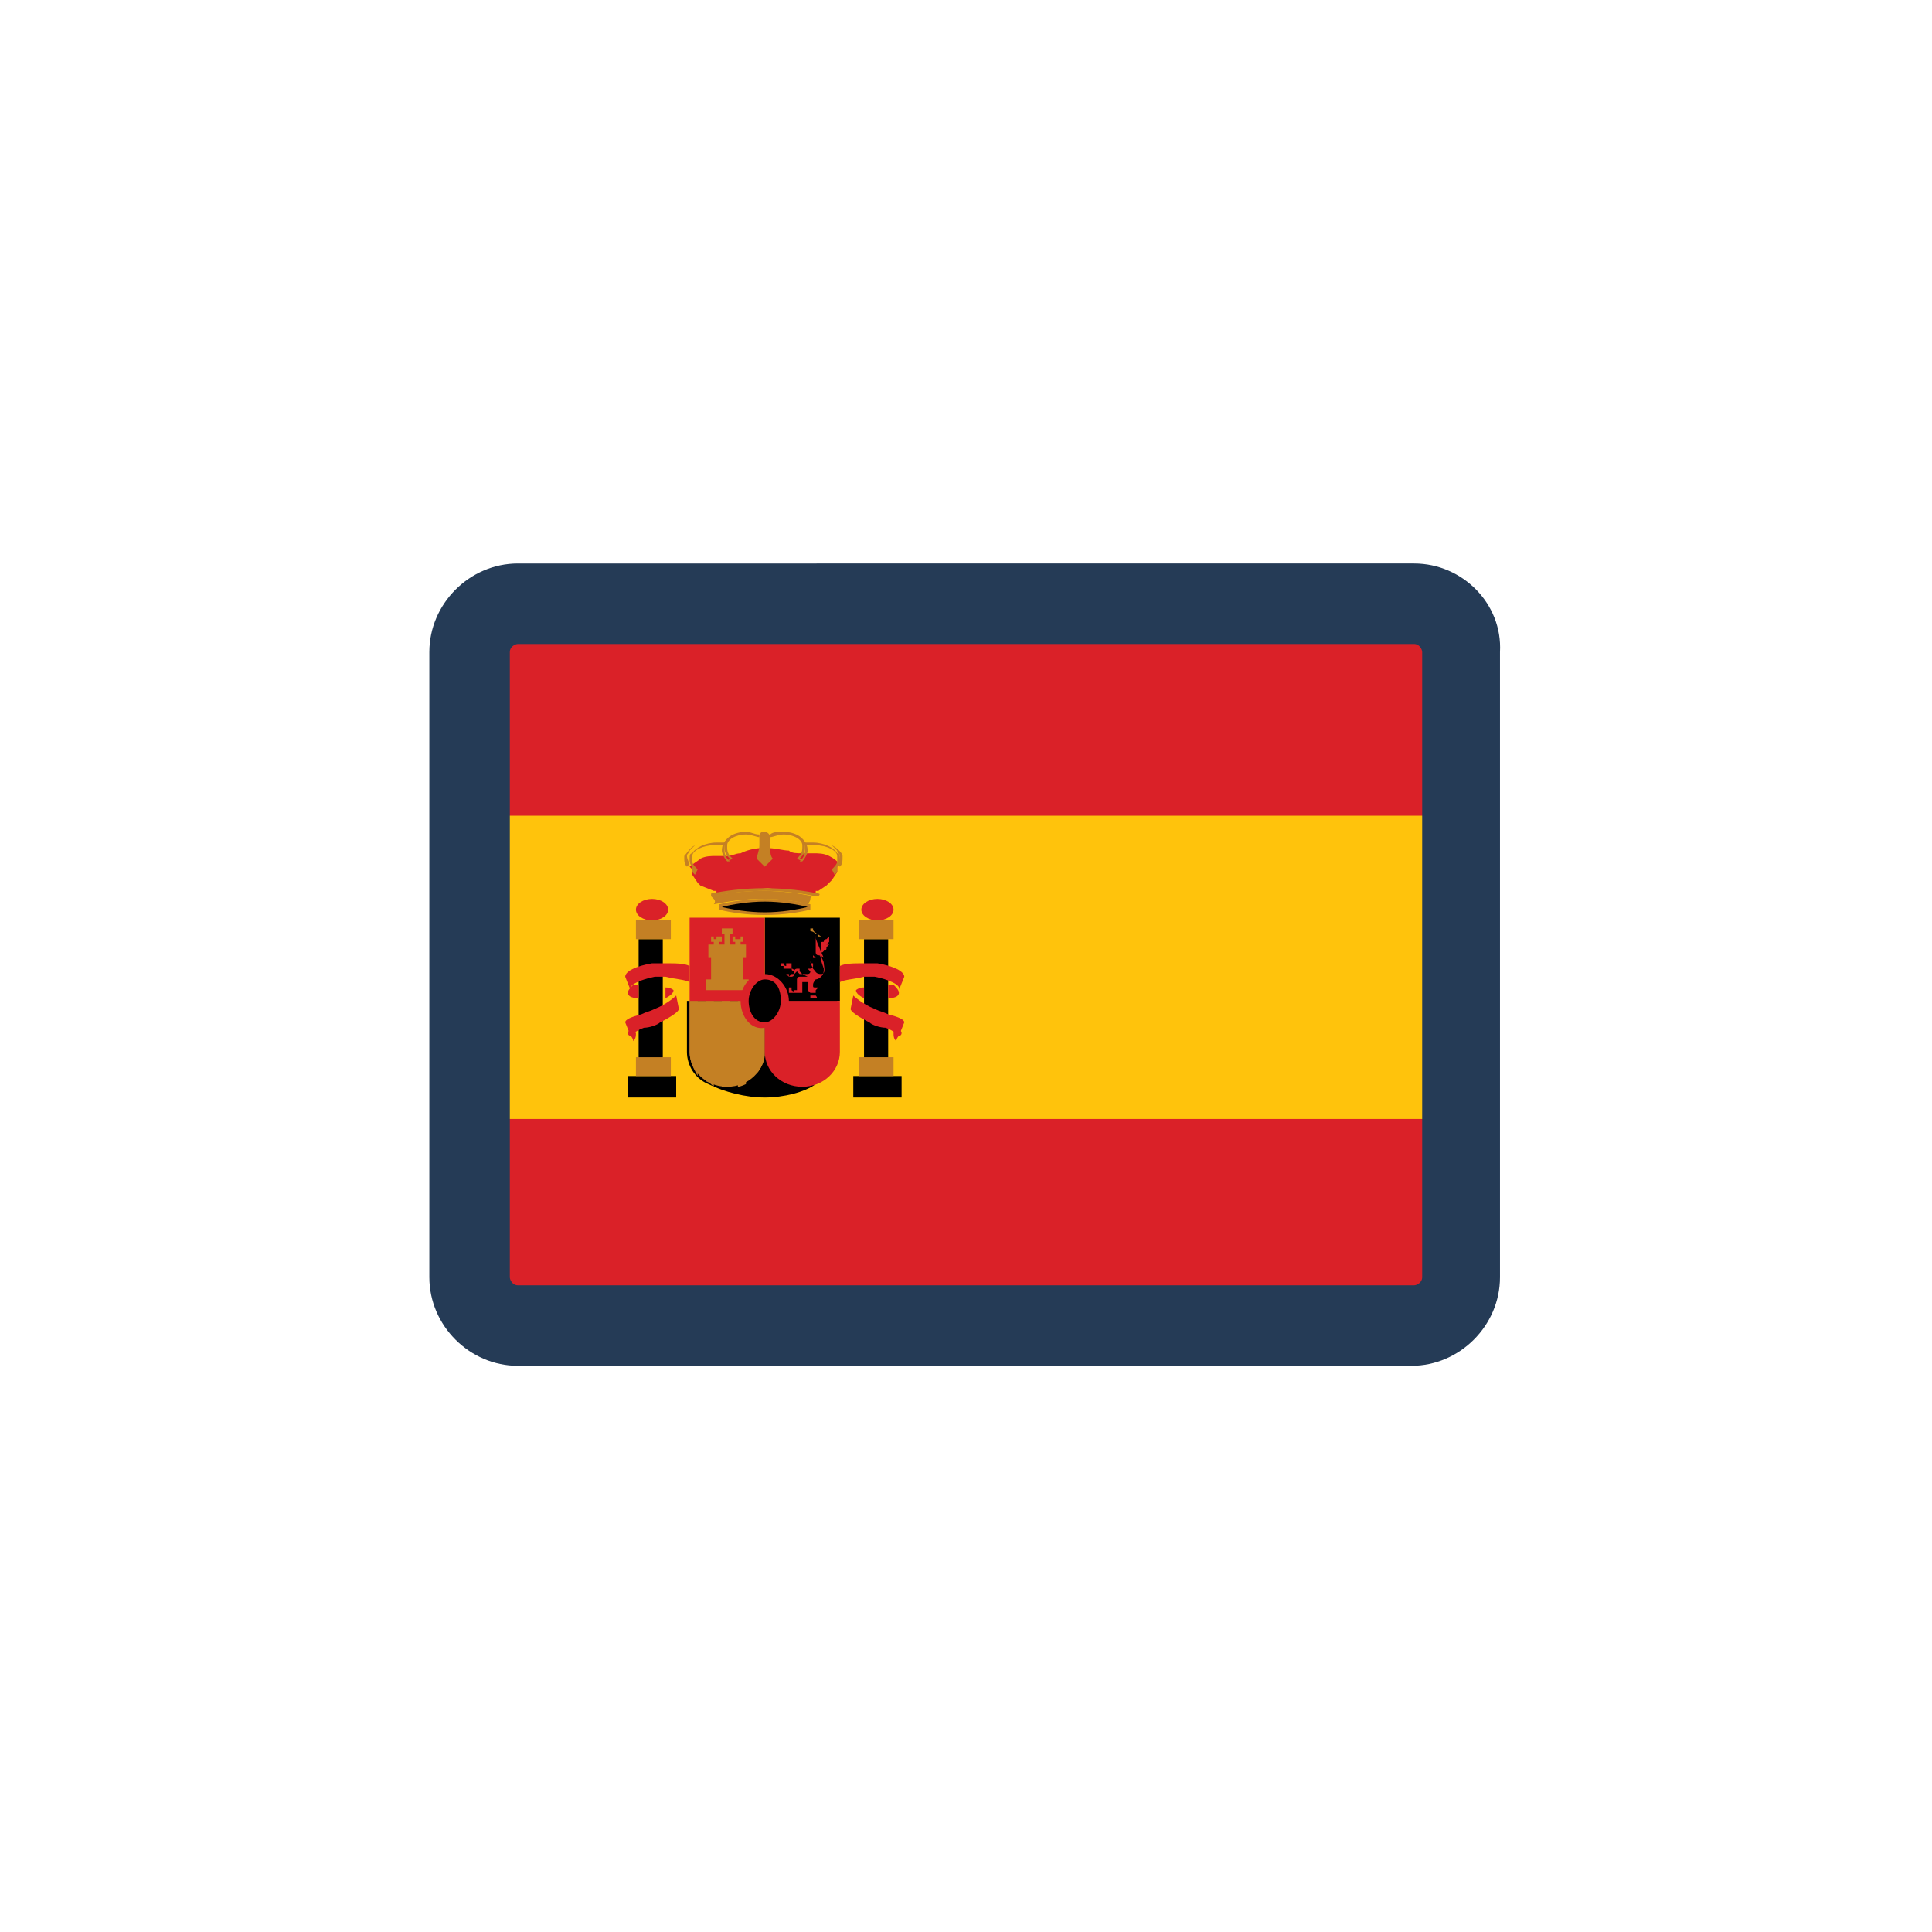 <svg xmlns="http://www.w3.org/2000/svg" viewBox="0 0 72 72"><path fill="#DA2128" d="M18.6 23.6h34.8v8.3H18.6zm0 16.5h34.8v8.3H18.6z"/><path fill="#FFC30C" d="M18.6 30.4h34.8v11.3H18.6z"/><path fill="#253B56" d="M52.7 24c.2 0 .3.2.3.3v23.3c0 .2-.2.3-.3.3H19.3c-.2 0-.3-.2-.3-.3V24.3c0-.2.2-.3.3-.3h33.4m0-3H19.3c-1.8 0-3.3 1.5-3.3 3.3v23.3c0 1.8 1.5 3.3 3.3 3.3h33.3c1.8 0 3.3-1.5 3.3-3.3V24.3c.1-1.8-1.4-3.3-3.2-3.3z"/><path fill="#DA2128" d="M28.5 31.6c.4 0 .7.1.9.1.1.1.3.1.5.1h.4c.2 0 .4 0 .6.1.2.1.3.2.4.3l-.1.1v.2l-.2.3-.2.2-.3.2h-.1v.1l-1.8-.2-1.9.2v-.1h-.1l-.5-.2-.1-.1-.2-.3v-.2l-.1-.1c.1-.1.3-.2.4-.3.2-.1.4-.1.6-.1h.4c.2 0 .3-.1.5-.1.2-.1.5-.2.9-.2z"/><path fill="#C48024" d="M28.5 34.1c-.7 0-1.3-.1-1.7-.2v-.2c.4-.1 1.1-.2 1.7-.2.7 0 1.3.1 1.7.2v.2c-.4.1-1 .2-1.7.2z"/><path d="M28.5 34c-.6 0-1.2-.1-1.6-.2.4-.1 1-.2 1.6-.2.6 0 1.2.1 1.6.2-.4.1-1 .2-1.6.2z"/><path fill="#C48024" d="M28.4 33.5c-.7 0-1.3.1-1.8.2 0 0 .1-.1 0-.2l-.1-.1c.5-.1 1.2-.2 1.9-.2.8 0 1.4.1 1.9.2 0 0-.1 0-.1.1s-.1.2-.1.2c-.3-.1-.9-.2-1.7-.2z"/><path fill="#C48024" d="M28.5 33.2c-.8 0-1.4.1-1.9.2h-.1v-.1c.5-.1 1.2-.2 2-.2s1.5.1 2 .2c0 0 .1 0 0 .1h-.1c-.5-.1-1.2-.2-1.9-.2zm-1.4-1.1l.2-.1c-.1-.1-.2-.2-.2-.4v-.1c0-.2.3-.4.7-.4.2 0 .4.1.5.1v-.1c-.2 0-.3-.1-.5-.1-.4 0-.8.2-.8.5v.1c0 .2.1.3.2.4l-.1.1z"/><path fill="#C48024" d="M27.1 32.1c-.1-.1-.2-.3-.2-.4 0-.2.1-.4.3-.5-.1.1-.2.2-.2.4v.1c0 .2.1.3.2.4h-.1z"/><path fill="#C48024" d="M25.8 32.3c-.1-.1-.1-.2-.1-.3 0-.1 0-.2.1-.2.1-.2.5-.4.9-.4h.3s0 .1-.1.1h-.3c-.4 0-.8.2-.8.4v.2c0 .1.1.2.2.3l-.1.2-.1-.1v-.2z"/><path fill="#C48024" d="M25.9 31.5l-.2.2c0 .1-.1.1-.1.2s.1.3.1.3l-.1.1c-.1-.1-.1-.2-.1-.4.1-.1.2-.3.4-.4zm2.6-.5c.1 0 .2.1.2.2v.3c0 .2 0 .4.1.5l-.3.3-.3-.3c0-.1.1-.3.1-.5v-.3c0-.2.1-.2.2-.2z"/><path fill="#C48024" d="M29.9 32.1l-.2-.1c.1-.1.2-.2.2-.4v-.1c0-.2-.3-.4-.7-.4-.2 0-.4.1-.5.1v-.1c.1-.1.3-.1.5-.1.4 0 .8.2.8.5v.1c0 .2-.1.3-.2.4l.1.1z"/><path fill="#C48024" d="M29.9 32.1c.1-.1.2-.3.2-.4 0-.2-.1-.4-.3-.5.1.1.2.2.2.4v.1c0 .2-.1.3-.2.4h.1z"/><path fill="#C48024" d="M31.2 32.3c.1-.1.1-.2.1-.3 0-.1 0-.2-.1-.2-.1-.2-.5-.4-.9-.4H30s0 .1.1.1h.3c.4 0 .8.2.8.4v.2c0 .1-.1.2-.2.3l.1.2.1-.1v-.2z"/><path fill="#C48024" d="M31 31.5l.2.2c0 .1.1.1.1.2s-.1.3-.1.3l.1.1c.1-.1.1-.2.1-.4 0-.1-.2-.3-.4-.4z"/><path d="M28.5 40.9c-.7 0-1.5-.2-2.1-.5-.5-.2-.8-.7-.8-1.2v-1.9h5.6v1.9c0 .5-.3 1-.8 1.2-.4.3-1.2.5-1.9.5z"/><path d="M28.5 34.2h2.8v3.1h-2.8z"/><path fill="#C48024" d="M28.5 39.2c0 .7-.6 1.3-1.4 1.3-.8 0-1.4-.6-1.4-1.3v-1.9h2.8v1.9z"/><path fill="#C48024" d="M26.3 40.3c.1 0 .2.1.3.2v-3.2h-.3v3zm-.6-1.1c0 .4.2.7.3.9v-2.8h-.3v1.9zm1.2 1.3h.3v-3.3h-.3v3.3zm.6 0c.1 0 .3-.1.3-.1v-3.1h-.3v3.2z"/><path fill="#DA2128" d="M25.7 34.2h2.8v3.1h-2.8z"/><path fill="#C48024" d="M28.2 40c.1-.1.3-.4.3-.7v-2h-.3V40z"/><path fill="#DA2128" d="M31.3 37.3v1.9c0 .7-.6 1.3-1.4 1.3-.8 0-1.4-.6-1.4-1.3v-1.9h2.8z"/><path fill="#C48024" d="M27.7 36.5v-.8h.1v-.5h-.2v-.1h.1v-.2h-.1v.1h-.1v-.1.1h-.1v-.1h-.1v.2h.1v.1h-.2v-.4h.1v-.2h-.4v.2h.1v.4h-.2v-.1h.1v-.2h-.1v.1-.1h-.1v.1h-.1v-.1h-.1v.2h.1v.1h-.2v.5h.1v.8h-.2v.4h1.6v-.4z"/><path fill="#DA2128" d="M27.6 37.3c0-.6.4-1 .9-1s.9.5.9 1c0 .6-.4 1-.9 1-.5.1-.9-.4-.9-1z"/><path d="M27.9 37.3c0-.4.3-.8.6-.8.4 0 .6.3.6.8 0 .4-.3.8-.6.8-.4 0-.6-.4-.6-.8z"/><path fill="#DA2128" d="M30.4 34.9v.6s0 .1.1.1h-.1v.1l-.1-.1v.1h-.1v.1s0 .1.1.3c.1.1.1.2.3.2.2 0 .1-.3.1-.4 0-.1-.1-.2-.1-.3v-.4c0-.1 0-.1.1-.1v-.2.2s0-.1.1-.1l.1-.1v.2l-.1.1h.1l-.1.1c0 .1 0 .1-.1.1 0 .1-.1.1-.1.1-.1 0 0 .2 0 .3l.1.3c0 .1 0 .2-.1.3-.1.1-.2.1-.2.1s-.1.1-.1.2 0 .1.1.1h.1l-.1.1v.2s.1.1 0 .1h-.2v-.1h.2V37h-.1v-.1.1h-.1l-.1-.1v-.3h-.2v.4h-.5s-.1 0 0 0v-.2h.1v.1s.1.1.1 0h.1v-.4s0-.1.1-.1h.3l-.2-.1-.1-.1v-.1h-.1s-.1 0-.1.1 0 .1-.1.1l-.1.1v-.1h-.2v.1s-.1 0 0 0v-.1h.1l.1.1h.1s.1 0 .1-.1l.1-.1h-.1s0-.1-.1-.1h-.4.1V36h-.1v-.1h.1s-.1 0 0 0c0 0 0-.1 0 0 0 0 0 .1.1.1v-.1s0-.1 0 0h.2v.2s0 .1.1.1h.1l.1.1h.3s.1 0 .1-.1l-.1-.1h.1s.1 0 .1-.1v-.1c-.1 0-.1 0-.1-.1v-.1h.2v-.1h.1s.1 0 .2.1c-.4-.9-.3-.8-.3-.8z"/><path fill="#C48024" d="M30.3 34.6c0 .1 0 .1 0 0-.1 0-.1 0 0 0h-.1v-.1.2s.1 0 .2.1c.1 0 .1.1.1.1h.1c-.3-.2-.3-.2-.3-.3 0 .1 0 .1 0 0 0 .1 0 .1 0 0z"/><path fill="#DA2128" d="M23.6 38.3c-.1.1-.2.1-.2.2 0 0 0 .1.1.1.1.1.1.2.1.2.1-.1.1-.2.1-.3 0 0-.1-.1-.1-.2z"/><path d="M23.8 35h.9v4.5h-.9z"/><path fill="#DA2128" d="M25.7 36.6c-.2-.1-.5-.1-.9-.2h-.4c-.5.1-1 .3-.9.5l-.2-.5c0-.2.4-.4 1-.5h.5c.4 0 .7 0 .9.1v.6z"/><path fill="#DA2128" d="M23.8 37.2c-.3 0-.4-.1-.4-.2s.1-.2.2-.3h.2v.5zm1-.4c.2 0 .3.1.3.1 0 .1-.1.2-.3.3v-.4zm-1.5 1.3c0-.1.2-.2.6-.3.2-.1.3-.1.5-.2.5-.2.8-.5.8-.5l.1.5c0 .1-.3.3-.7.5-.1.1-.4.2-.6.2-.3.1-.5.3-.5.3l-.2-.5z"/><path d="M23.4 40.1h1.8v.8h-1.8z"/><path fill="#C48024" d="M23.7 39.4H25v.7h-1.3z"/><ellipse fill="#DA2128" cx="24.3" cy="33.9" rx=".6" ry=".4"/><path fill="#C48024" d="M23.7 34.3H25v.7h-1.3z"/><path fill="#DA2128" d="M33.4 38.3c.1.1.2.1.2.2 0 0 0 .1-.1.1-.1.1-.1.2-.1.2-.1-.1-.1-.2-.1-.3 0 0 0-.1.1-.2z"/><path d="M32.2 35h.9v4.5h-.9z"/><path fill="#DA2128" d="M31.3 36.6c.2-.1.5-.1.9-.2h.4c.5.1 1 .3.9.5l.2-.5c0-.2-.4-.4-1-.5h-.5c-.4 0-.7 0-.9.1v.6z"/><path fill="#DA2128" d="M33.1 37.2c.3 0 .4-.1.4-.2s-.1-.2-.2-.3h-.2v.5zm-.9-.4c-.2 0-.3.1-.3.1 0 .1.1.2.3.3v-.4zm1.5 1.3c0-.1-.2-.2-.6-.3-.2-.1-.3-.1-.5-.2-.5-.2-.8-.5-.8-.5l-.1.5c0 .1.3.3.7.5.1.1.4.2.6.2.3.1.5.3.5.3l.2-.5z"/><path d="M31.8 40.1h1.8v.8h-1.8z"/><path fill="#C48024" d="M32 39.4h1.3v.7H32z"/><ellipse fill="#DA2128" cx="32.7" cy="33.9" rx=".6" ry=".4"/><path fill="#C48024" d="M32 34.3h1.3v.7H32z"/></svg>